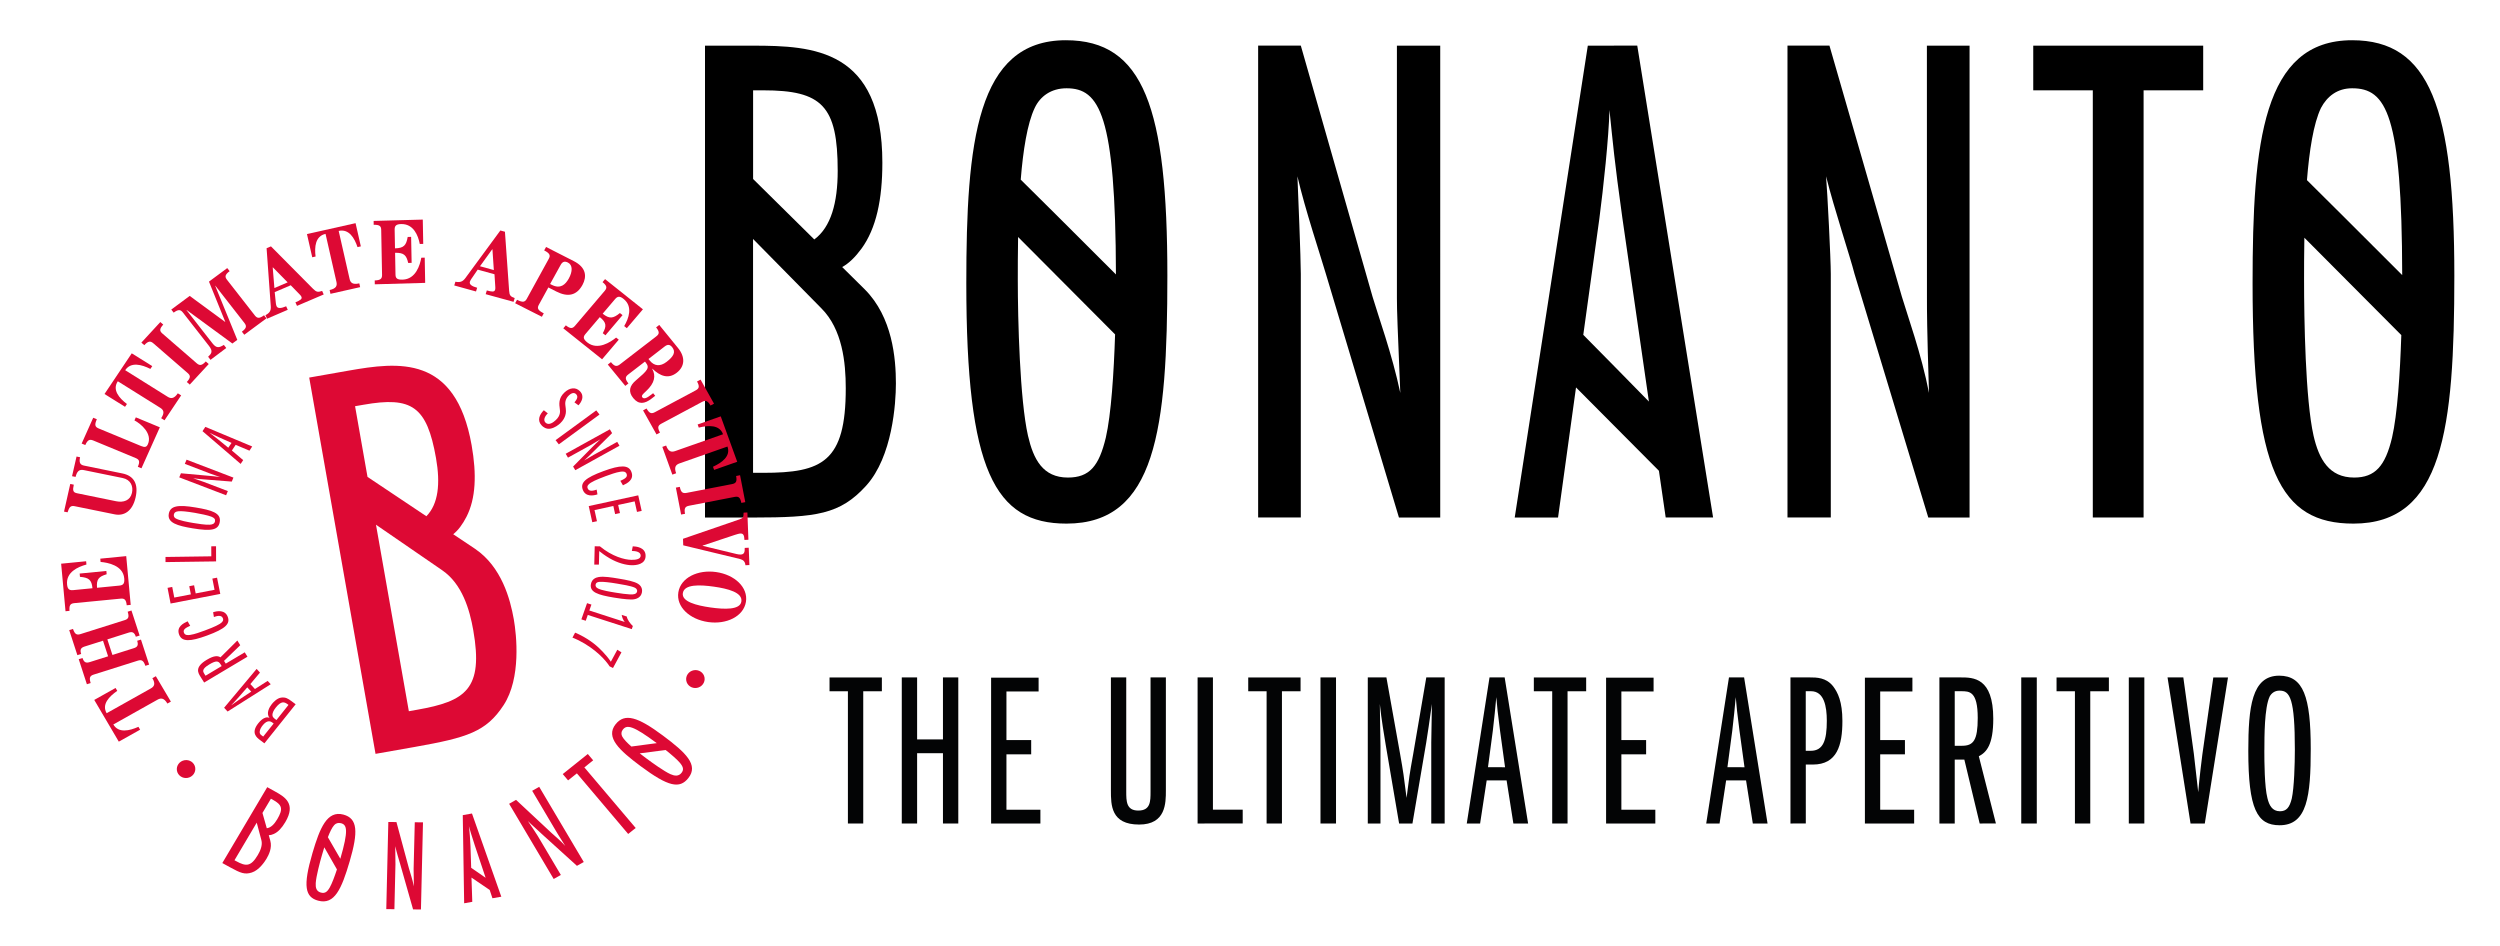<svg xmlns="http://www.w3.org/2000/svg" xmlns:xlink="http://www.w3.org/1999/xlink" id="Capa_1" x="0px" y="0px" viewBox="0 0 502.09 190" style="enable-background:new 0 0 502.09 190;" xml:space="preserve">
<style type="text/css">
	.st0{fill:#030405;}
	.st1{fill:#DD0934;}
</style>
<g>
	<g>
		<g>
			<path class="st0" d="M170.29,165.39v-26.56h-3.69v-2.77h10.51v2.77h-3.74v26.56H170.29z"></path>
			<path class="st0" d="M189.38,165.39v-14.12h-5.19v14.12h-3.08v-29.34h3.08v12.45h5.19v-12.45h3.08v29.34H189.38z"></path>
			<path class="st0" d="M199.05,165.39V136.1h9.54v2.77h-6.46v9.76h4.97v2.86h-4.97v11.13h6.82v2.77H199.05z"></path>
			<path class="st0" d="M226.19,136.05v22.91c0,1.94,0,3.83,2.42,3.83c2.46,0,2.46-1.85,2.46-3.83v-22.91h3.08v22.69     c0,2.55,0,6.86-5.37,6.86c-5.67,0-5.67-3.91-5.67-6.86v-22.69H226.19z"></path>
			<path class="st0" d="M240.52,165.39v-29.34h3.08v26.56h5.98v2.77L240.52,165.39L240.52,165.39z"></path>
			<path class="st0" d="M254.38,165.39v-26.56h-3.69v-2.77h10.51v2.77h-3.74v26.56H254.38z"></path>
			<path class="st0" d="M265.2,165.39v-29.34h3.12v29.34H265.2z"></path>
			<path class="st0" d="M287.45,165.39v-16.27c0-0.13,0.13-6.9,0.13-7.74c-0.48,3.56-0.88,6.03-1.14,7.74l-2.77,16.27h-2.68     l-2.68-15.74c-0.31-1.89-0.88-5.19-1.19-8.27c0,1.32,0.13,7.26,0.13,8.44v15.57h-2.55v-29.34h3.74l2.73,15.26     c0.7,3.96,0.75,4.44,1.32,8.93c0.53-4.18,0.57-4.62,1.32-8.75l2.64-15.44h3.69v29.34H287.45z"></path>
			<path class="st0" d="M303.94,165.39l-1.36-8.66h-4l-1.32,8.66h-2.68l4.57-29.34h3.04l4.71,29.34H303.94z M302.27,154.09     l-1.01-7.35c-0.48-3.61-0.57-4.71-0.75-6.73c-0.13,1.71-0.48,4.88-0.7,6.77l-0.97,7.3L302.27,154.09L302.27,154.09z"></path>
			<path class="st0" d="M311.74,165.39v-26.56h-3.69v-2.77h10.51v2.77h-3.74v26.56H311.74z"></path>
			<path class="st0" d="M322.56,165.39V136.1h9.54v2.77h-6.47v9.76h4.97v2.86h-4.97v11.13h6.82v2.77H322.56z"></path>
			<path class="st0" d="M352.03,165.39l-1.36-8.66h-4l-1.32,8.66h-2.68l4.57-29.34h3.04l4.71,29.34H352.03z M350.36,154.09     l-1.01-7.35c-0.48-3.61-0.57-4.71-0.75-6.73c-0.13,1.71-0.48,4.88-0.7,6.77l-0.97,7.3L350.36,154.09L350.36,154.09z"></path>
			<path class="st0" d="M359.59,165.39v-29.34h3.87c1.36,0,3.3,0,4.71,1.8c0.92,1.23,1.85,3.04,1.85,6.95     c0,4.88-1.06,8.75-5.94,8.75h-1.41v11.83L359.59,165.39L359.59,165.39z M362.67,150.79h0.97c2.55,0,3.25-2.11,3.25-6.03     c0-2.86-0.53-5.94-3.17-5.94h-1.06v11.97H362.67z"></path>
			<path class="st0" d="M374.54,165.39V136.1h9.54v2.77h-6.47v9.76h4.97v2.86h-4.97v11.13h6.82v2.77H374.54z"></path>
			<path class="st0" d="M397.59,165.39l-3.08-12.84h-1.93v12.84h-3.08v-29.34h4.22c2.59,0,6.6,0,6.6,8.31c0,5.23-1.36,6.73-2.9,7.52     l3.43,13.5L397.59,165.39L397.59,165.39z M392.58,149.78h1.45c2.29,0,3.17-1.06,3.17-5.59c0-5.37-1.67-5.37-3.34-5.37h-1.28     L392.58,149.78L392.58,149.78z"></path>
			<path class="st0" d="M405.94,165.39v-29.34h3.12v29.34H405.94z"></path>
			<path class="st0" d="M416.72,165.39v-26.56h-3.69v-2.77h10.51v2.77h-3.74v26.56H416.72z"></path>
			<path class="st0" d="M427.54,165.39v-29.34h3.12v29.34H427.54z"></path>
			<path class="st0" d="M439.94,165.39l-4.62-29.34h3.17l2.11,15.31c0.13,1.1,0.7,6.33,0.88,7.74c0.22-2.68,0.75-7.04,0.83-7.56     l2.2-15.48h2.95l-4.66,29.34h-2.86V165.39z"></path>
			<path class="st0" d="M457.75,135.7c4.84,0,6.33,4.22,6.33,14.69c0,9.5-0.7,15.35-6.25,15.35c-4.53,0-6.29-3.25-6.29-14.95     C451.55,142.04,452.21,135.7,457.75,135.7z M454.76,150.66c0,2.42,0.04,7.39,0.62,9.63c0.35,1.45,0.97,2.64,2.51,2.64     c1.32,0,1.93-0.75,2.38-2.55c0.48-2.16,0.62-6.95,0.62-9.81c0-10.25-0.97-11.87-3.08-11.87c-0.97,0-1.63,0.53-1.98,1.19     c-1.06,2.24-1.06,8.05-1.06,10.73v0.04H454.76z"></path>
		</g>
	</g>
	<g>
		<path d="M169.14,53.63c1.33-0.72,2.64-2.01,3.86-3.67c2.99-4.08,4.21-9.93,4.21-17.27c0-22.87-13.91-23.5-25.97-23.52l0,0h-9.65    v94.77h9.38c0.14,0,0.27,0,0.27,0l0,0c12.74-0.01,17.46-0.61,22.71-6.39c5.3-5.85,5.98-16.59,5.98-20.53    c0-5.03-0.68-13.32-6.25-18.9L169.14,53.63z M153.28,18.14c11.83,0,14.96,3.13,14.96,16.18c0,6.36-1.34,11.29-4.7,13.77    l-12.29-12.14V18.14H153.28z M153.28,94.96h-2.04V47.99l13.73,13.94c4.21,4.21,4.89,10.88,4.89,16.04    C169.87,92.79,165.11,94.96,153.28,94.96z"></path>
		<path d="M472.39,8.08c-17.95,0-19.99,20.53-19.99,48.81c0,37.66,5.44,48.27,20.26,48.27c17.95,0,20.26-18.9,20.26-49.76    C492.92,21.68,488.02,8.08,472.39,8.08z M472.39,17.73c6.87,0,10,5.2,10.06,37.52c-8.59-8.59-15.45-15.44-19.13-19.07    c0.47-5.88,1.3-11.36,2.82-14.51C467.36,19.37,469.4,17.73,472.39,17.73z M472.8,95.91c-5.03,0-7.07-3.67-8.16-8.43    c-1.63-7.21-1.9-23.25-1.9-31.27c0-2.24,0-5.2,0.06-8.47l19.47,19.56c-0.25,7.7-0.79,15.95-1.86,20.58    C479.05,93.6,477.01,95.91,472.8,95.91z"></path>
		<path d="M214.06,8.08c-17.95,0-19.99,20.53-19.99,48.81c0,37.66,5.71,48.27,20.12,48.27c17.95,0,20.26-18.9,20.26-49.76    C234.45,21.68,229.7,8.08,214.06,8.08z M214.2,17.73c6.59,0,9.85,5.19,9.92,37.39c-9.38-9.37-16.43-16.41-19.12-19.04    c0.47-5.84,1.31-11.28,2.81-14.41C208.89,19.37,211.07,17.73,214.2,17.73z M214.47,95.91c-5.03,0-6.93-3.67-8.02-8.43    c-1.63-7.21-2.04-23.25-2.04-31.27c0-2.28,0-5.29,0.06-8.61l19.48,19.56c-0.25,7.74-0.79,16.06-1.86,20.72    C220.72,93.6,218.82,95.91,214.47,95.91z"></path>
		<path d="M387,59.88c0,2.72,0,5.71,0.41,19.03c-1.5-7.75-4.35-15.64-5.44-19.31L367.42,9.16h-8.43v94.77h8.7V54.99    c0-2.99-0.68-16.32-0.95-19.58c1.63,6.53,4.89,16.32,5.71,19.58l14.82,48.95h8.29V9.17h-8.57L387,59.88L387,59.88z"></path>
		<polygon points="408.35,18.14 420.31,18.14 420.31,103.93 430.51,103.93 430.51,18.14 442.48,18.14 442.48,9.17 408.35,9.17   "></polygon>
		<path d="M318.89,9.17l-14.68,94.77h8.7l3.61-26.13l16.65,16.74l1.36,9.38h9.52L328.82,9.16L318.89,9.17L318.89,9.17z     M317.98,67.25l3.22-23.27c0.82-6.25,1.9-16.32,2.04-21.89c0.68,6.53,0.95,9.93,2.58,21.62l5.34,36.94    C325.97,75.37,321.47,70.75,317.98,67.25z"></path>
		<path d="M280.55,59.88c0,2.72,0.14,5.71,0.68,19.03c-1.63-7.75-4.49-15.64-5.57-19.31L261.25,9.16h-8.57v94.77h8.57V54.99    c0-2.99-0.54-16.32-0.68-19.58c1.5,6.53,4.76,16.32,5.71,19.58l14.68,48.95h8.29V9.17h-8.7L280.55,59.88L280.55,59.88z"></path>
	</g>
	<g>
		<path class="st1" d="M91.02,107.29c0.99-0.77,1.89-1.99,2.66-3.49c1.89-3.69,2.07-8.53,1.04-14.38    C91.5,71.18,79.97,72.7,70.04,74.43l0,0l-7.94,1.4l13.32,75.57l7.72-1.36c0.11-0.02,0.22-0.04,0.22-0.04l0,0    c10.48-1.86,14.28-3.02,17.79-8.39c3.54-5.43,2.59-14.09,2.04-17.24c-0.71-4.01-2.43-10.53-7.8-14.16L91.02,107.29z M72.99,81.29    c9.73-1.72,12.75,0.32,14.58,10.73c0.89,5.07,0.49,9.19-1.94,11.66l-11.82-7.9l-2.5-14.2L72.99,81.29z M83.79,142.54l-1.68,0.3    l-6.6-37.46l13.26,9.12c4.06,2.75,5.56,7.96,6.28,12.08C97.13,138.4,93.52,140.83,83.79,142.54z"></path>
		<g>
			<path class="st1" d="M53.1,149.29l-0.86-0.65c-0.67-0.5-1.92-1.44-0.36-3.39c0.48-0.6,0.97-1,1.49-1.14     c0.34-0.09,0.6,0,0.75,0.05c-0.73-0.91-0.01-2.15,0.47-2.75c0.26-0.33,1.02-1.18,1.85-1.3c0.88-0.13,1.36,0.15,2.15,0.74     l0.79,0.59L53.1,149.29z M54.96,145.31l-0.28-0.21c-0.67-0.5-1.32-0.18-1.95,0.61c-0.2,0.25-0.56,0.75-0.58,1.3     c0,0.39,0.21,0.55,0.43,0.71l0.28,0.21L54.96,145.31z M57.94,141.57l-0.2-0.15c-0.67-0.5-1.29-0.64-2.34,0.67     c-0.07,0.08-0.51,0.64-0.63,1.13c-0.18,0.68,0.14,0.93,0.43,1.15l0.32,0.24L57.94,141.57z"></path>
			<path class="st1" d="M52.21,135.08l-1.93,2.3l0.92,1l2.55-1.63l0.62,0.67l-8.66,5.48l-0.7-0.76l6.53-7.8L52.21,135.08z      M49.66,138.05l-1.67,1.91c-0.82,0.93-1.09,1.2-1.57,1.7c0.47-0.35,1.38-0.98,1.92-1.35l2.12-1.41L49.66,138.05z"></path>
			<path class="st1" d="M48.25,129.58l-3.26,3.15l0.35,0.55l3.81-2.27l0.55,0.88l-8.7,5.19l-0.76-1.21     c-0.46-0.74-1.18-1.89,1.29-3.36c1.55-0.93,2.24-0.8,2.75-0.5l3.39-3.37L48.25,129.58z M44.52,133.77l-0.26-0.41     c-0.41-0.65-0.88-0.72-2.22,0.08c-1.59,0.95-1.29,1.43-0.99,1.91l0.23,0.36L44.52,133.77z"></path>
			<path class="st1" d="M42.8,122.96c0.84-0.28,2.39-0.53,2.94,0.92c0.53,1.4-0.43,2.39-4.16,3.76c-3.4,1.25-5.05,1.28-5.6-0.17     c-0.6-1.58,0.86-2.3,1.7-2.69l0.52,0.9c-0.77,0.36-1.53,0.7-1.26,1.39c0.21,0.55,0.8,0.51,1.26,0.44     c0.91-0.14,1.99-0.54,2.95-0.89c0.37-0.14,2.2-0.81,2.99-1.32c0.56-0.36,0.8-0.69,0.62-1.14c-0.29-0.76-1.33-0.41-1.8-0.24     L42.8,122.96z"></path>
			<path class="st1" d="M44.24,119.28l-9.98,1.93l-0.61-3.15l0.94-0.18l0.41,2.13l3.33-0.64l-0.32-1.64l0.97-0.19l0.32,1.64     l3.79-0.73l-0.44-2.25l0.94-0.18L44.24,119.28z"></path>
			<path class="st1" d="M43.4,112.75l-10.16,0.14v-1.03l9.2-0.13l-0.01-2.01l0.96-0.01L43.4,112.75z"></path>
			<path class="st1" d="M33.9,103.18c0.3-1.6,1.84-1.86,5.4-1.26c3.24,0.54,5.18,1.11,4.83,2.95c-0.28,1.5-1.5,1.9-5.49,1.23     C35.67,105.6,33.56,105.02,33.9,103.18z M38.8,105.03c0.82,0.14,2.52,0.41,3.32,0.35c0.52-0.03,0.96-0.17,1.06-0.68     c0.08-0.44-0.13-0.68-0.72-0.93c-0.7-0.28-2.33-0.6-3.3-0.77c-3.49-0.59-4.1-0.36-4.24,0.34c-0.06,0.32,0.08,0.57,0.28,0.72     C35.9,104.54,37.87,104.87,38.8,105.03L38.8,105.03z"></path>
			<path class="st1" d="M46.55,96.72l-5.46-0.43c-0.35-0.02-1.6-0.13-2.3-0.24c0.33,0.11,1.82,0.62,2.12,0.73l4.85,1.85l-0.35,0.84     L36,95.87l0.34-0.82l5.59,0.51c0.41,0.04,1.43,0.11,2.28,0.25c-1.36-0.47-1.8-0.62-2.05-0.72l-5.04-1.93l0.35-0.84l9.41,3.6     L46.55,96.72z"></path>
			<path class="st1" d="M50.1,90.51l-2.77-1.17l-0.76,1.14l2.27,1.93l-0.51,0.76l-7.66-6.58l0.57-0.86l9.41,3.94L50.1,90.51z      M46.5,88.95l-2.33-1.04c-1.14-0.51-1.47-0.69-2.1-1c0.48,0.35,1.33,1.02,1.84,1.42l1.94,1.59L46.5,88.95z"></path>
		</g>
		<g>
			<path class="st1" d="M110.02,83.02c-0.59,0.56-0.97,1.34-0.47,1.85c0.66,0.67,1.63-0.08,2.06-0.49c1.01-0.93,0.88-1.79,0.82-2.23     c-0.13-0.95-0.31-2.17,0.94-3.33c1.05-0.98,2.24-1.12,3.09-0.26c1.02,1.04,0.29,2.21-0.28,2.84l-0.81-0.59     c0.35-0.42,0.88-1.08,0.35-1.63c-0.32-0.33-0.81-0.37-1.44,0.21c-0.57,0.52-0.83,1.2-0.74,1.94c0.14,1.09,0.19,1.49-0.03,2.17     c-0.12,0.35-0.36,0.92-1,1.52c-0.38,0.35-1.09,0.89-1.92,1.06c-0.88,0.18-1.51-0.33-1.77-0.6c-1-1.02-0.49-2.19,0.4-3.09     L110.02,83.02z"></path>
			<path class="st1" d="M111.58,88.4l8.17-5.98l0.65,0.84l-8.17,5.98L111.58,88.4z"></path>
			<path class="st1" d="M115.1,93.7l3.82-3.87c0.24-0.25,1.12-1.13,1.66-1.6c-0.3,0.18-1.65,1-1.93,1.15l-4.58,2.53l-0.46-0.78     l8.87-4.91l0.45,0.77l-3.96,3.92c-0.29,0.28-1,1.01-1.65,1.57c1.24-0.74,1.65-0.98,1.89-1.11l4.75-2.63l0.45,0.78l-8.87,4.91     L115.1,93.7z"></path>
			<path class="st1" d="M119.99,99.29c-0.84,0.28-2.39,0.53-2.94-0.92c-0.53-1.4,0.43-2.39,4.16-3.76c3.4-1.25,5.05-1.28,5.6,0.17     c0.6,1.58-0.86,2.3-1.7,2.69l-0.52-0.9c0.77-0.36,1.53-0.7,1.26-1.39c-0.21-0.55-0.8-0.51-1.26-0.44     c-0.91,0.14-1.99,0.54-2.95,0.89c-0.37,0.14-2.2,0.81-2.99,1.32c-0.56,0.36-0.8,0.69-0.62,1.14c0.29,0.76,1.33,0.41,1.8,0.24     L119.99,99.29z"></path>
			<path class="st1" d="M118.24,101.64l9.94-2.16l0.69,3.13l-0.94,0.2l-0.47-2.12l-3.31,0.72l0.36,1.63l-0.97,0.21l-0.36-1.63     l-3.78,0.82l0.49,2.24l-0.94,0.2L118.24,101.64z"></path>
			<path class="st1" d="M119.44,109.71l1.05,0.02c2.46,2.03,4.94,2.69,6.31,2.71c0.97,0.01,1.85-0.15,1.87-0.83     c0.02-0.81-1.04-0.95-1.77-0.96l0.18-0.93c0.55,0.02,2.63,0.14,2.58,1.96c-0.04,1.69-1.92,1.85-2.77,1.84     c-1.16-0.02-2.76-0.42-4.4-1.36c-1.02-0.59-1.77-1.18-2.14-1.48l-0.07,2.72l-0.93-0.01L119.44,109.71z"></path>
			<path class="st1" d="M128.16,117.26c0.89,0.57,0.82,1.4,0.76,1.72c-0.18,0.99-1.07,1.36-1.85,1.41c-0.56,0.01-1.4,0.02-3.76-0.37     c-3.27-0.54-4.93-1.1-4.63-2.72c0.19-1.02,1-1.32,1.56-1.41c1.04-0.18,2.66,0.09,3.98,0.31     C125.92,116.48,127.4,116.77,128.16,117.26z M120.45,116.86c-0.16,0-0.74,0.04-0.83,0.54c-0.07,0.37,0.13,0.62,0.52,0.81     c0.78,0.37,2.41,0.64,3.46,0.81c1.28,0.21,2.05,0.31,2.93,0.36c0.73,0.05,1.32-0.07,1.42-0.59c0.07-0.41-0.21-0.64-0.48-0.77     c-0.68-0.34-2.69-0.67-3.56-0.81C122.52,116.97,121.05,116.8,120.45,116.86z"></path>
			<path class="st1" d="M118.05,123.5l-0.41,1.17l-0.88-0.28l1.14-3.25l0.88,0.28l-0.42,1.19l7.11,2.3     c-0.36-0.43-0.54-0.97-0.61-1.42l1.02,0.33c0.09,0.62,0.71,1.46,1.22,1.91l-0.22,0.62L118.05,123.5z"></path>
			<path class="st1" d="M115.5,127.06c0.16,0.06,0.47,0.18,0.99,0.45c2.21,1.11,3.59,2.35,4.57,3.39c0.59,0.62,1.15,1.28,1.62,2     l1.3-2.41l0.83,0.52l-1.7,3.15l-0.69-0.34c-0.72-1.15-2.75-3.48-6.23-5.23c-0.66-0.33-1.05-0.46-1.22-0.53L115.5,127.06z"></path>
		</g>
		<g>
			<path class="st1" d="M34.32,140.91l-0.7,0.39c-0.69-1.17-1.32-1.15-2-0.77l-8.86,4.97c1.04,1.78,3.22,1.28,5.04,0.47l0.34,0.58     l-4.28,2.4l-4.93-8.38l4.28-2.4l0.34,0.58c-1.63,1.13-3.17,2.71-2.13,4.49l8.86-4.97c0.68-0.38,1.01-0.91,0.32-2.07l0.7-0.39     L34.32,140.91z"></path>
			<path class="st1" d="M20.69,128.68l-3.71,1.17c-0.75,0.24-0.96,0.61-0.68,1.49l-0.76,0.24l-1.64-5.03l0.76-0.24     c0.36,1.09,0.76,1.27,1.5,1.04l8.87-2.8c0.75-0.23,0.96-0.61,0.61-1.7l0.76-0.24l1.64,5.03l-0.76,0.24     c-0.29-0.88-0.69-1.06-1.43-0.83l-4.29,1.36l1.02,3.13l4.29-1.36c0.75-0.23,0.96-0.61,0.68-1.49l0.76-0.24l1.64,5.03l-0.76,0.24     c-0.36-1.09-0.76-1.27-1.5-1.04l-8.87,2.8c-0.75,0.24-0.96,0.61-0.61,1.7l-0.76,0.24l-1.64-5.03l0.76-0.24     c0.29,0.88,0.69,1.06,1.43,0.83l3.71-1.17L20.69,128.68z"></path>
			<path class="st1" d="M26.25,121.48l-0.8,0.08c-0.11-1.14-0.46-1.41-1.24-1.33l-9.28,0.9c-0.78,0.08-1.07,0.4-0.97,1.55l-0.8,0.08     l-0.88-9.55l5.02-0.49l0.06,0.66c-1.76,0.47-4.11,1.55-3.89,3.99c0.09,0.96,0.44,1.22,1.22,1.15l3.88-0.38     c-0.16-1.71-0.75-2.14-2.51-2.29L16,115.19l5.36-0.52l0.06,0.66c-1.58,0.47-2.09,1-1.93,2.72l4.48-0.44     c0.78-0.08,1.08-0.4,0.98-1.47c-0.24-2.6-3.32-3.16-4.75-3.28l-0.06-0.66l5.21-0.51L26.25,121.48z"></path>
			<path class="st1" d="M14.11,97.19l0.71,0.15c-0.26,1.16-0.16,1.56,0.64,1.72l7.87,1.61c1.47,0.3,2.82-0.14,3.17-1.67     c0.3-1.31-0.23-2.67-1.89-3l-7.79-1.59c-0.95-0.19-1.37,0.29-1.64,1.37l-0.71-0.14l0.9-3.95l0.71,0.14     c-0.2,0.91-0.09,1.5,0.75,1.67l7.77,1.59c2.35,0.48,3.23,2.18,2.63,4.82c-0.64,2.83-2.38,3.76-4.2,3.39l-8.05-1.64     c-0.84-0.17-1.09,0.25-1.41,1.23l-0.71-0.14L14.11,97.19z"></path>
			<path class="st1" d="M28.41,94.05l-0.73-0.3c0.47-1.06,0.3-1.45-0.42-1.75l-8.52-3.53c-0.72-0.3-1.14-0.15-1.61,0.91l-0.73-0.3     l2.32-5.18l0.73,0.3c-0.52,1.16-0.35,1.55,0.37,1.85l8.52,3.53c0.77,0.32,1.1,0.21,1.36-0.36c0.95-2.13-1.39-4.11-2.7-4.79     l0.28-0.61l4.82,2L28.41,94.05z"></path>
			<path class="st1" d="M33.04,84.41l-0.67-0.42c0.76-1.14,0.47-1.68-0.19-2.09l-8.52-5.33c-1.16,1.73,0.27,3.38,1.83,4.57     l-0.38,0.56l-4.12-2.57l5.47-8.17l4.12,2.57l-0.38,0.56c-1.76-0.88-3.9-1.47-5.06,0.26l8.52,5.33c0.65,0.41,1.28,0.45,2.05-0.69     l0.67,0.42L33.04,84.41z"></path>
			<path class="st1" d="M28.39,68.81l3.81-4.13l0.59,0.51c-0.79,0.86-0.76,1.29-0.18,1.79l6.9,5.98c0.58,0.5,1.03,0.49,1.82-0.37     l0.59,0.52l-3.81,4.13l-0.59-0.52c0.79-0.86,0.76-1.29,0.18-1.79l-6.9-5.98c-0.58-0.5-1.03-0.49-1.82,0.37L28.39,68.81z"></path>
			<path class="st1" d="M42.28,72.27l-0.48-0.62c0.68-0.64,1.02-1.1,0.18-2.17l-5.25-6.72c-0.47-0.6-0.91-0.67-1.85,0.03l-0.48-0.62     l3.7-2.74l7.11,5.22l0.03-0.02l-3.27-8.07l3.67-2.72l0.48,0.62c-0.95,0.7-1,1.13-0.53,1.73l5.59,7.16     c0.47,0.6,0.91,0.67,1.85-0.03l0.48,0.62l-4.45,3.29l-0.48-0.62c0.94-0.7,0.99-1.13,0.52-1.73l-5.85-7.5l-0.03,0.02l4.44,10.86     l-0.99,0.73l-9.18-6.73l-0.03,0.02l5.2,6.66c0.84,1.07,1.35,0.9,2.3,0.33l0.48,0.62L42.28,72.27z"></path>
			<path class="st1" d="M53.63,64.01l-0.32-0.71c0.85-0.44,1.14-0.91,1.07-1.81l-0.84-11.64l0.88-0.37l8.44,8.51     c0.68,0.68,0.97,0.73,1.84,0.44l0.31,0.71l-5.36,2.29l-0.32-0.71c1.02-0.43,1.41-0.68,1.2-1.14c-0.07-0.15-0.24-0.36-0.38-0.48     l-1.76-1.81l-3.22,1.38l0.23,2.22c0.04,0.23,0.06,0.42,0.14,0.6c0.24,0.54,0.98,0.43,1.93,0.02l0.32,0.71L53.63,64.01z      M55.11,57.85l2.66-1.14l-2.96-3.01l-0.04,0.02L55.11,57.85z"></path>
			<path class="st1" d="M66.37,59.01l-0.17-0.76c1.36-0.3,1.54-0.89,1.37-1.64l-2.19-9.64c-2.07,0.46-2.24,2.63-2,4.55l-0.67,0.15     l-1.06-4.66l9.76-2.19l1.06,4.66l-0.67,0.15c-0.61-1.83-1.71-3.71-3.78-3.25l2.19,9.64c0.17,0.74,0.58,1.2,1.95,0.89l0.17,0.76     L66.37,59.01z"></path>
			<path class="st1" d="M75.27,57.1l-0.01-0.78c1.18-0.03,1.48-0.36,1.47-1.11l-0.17-9.03c-0.01-0.76-0.32-1.06-1.51-1.03     l-0.01-0.78l9.87-0.27L85,48.98L84.31,49c-0.34-1.73-1.26-4.07-3.77-4c-0.99,0.03-1.29,0.35-1.28,1.11l0.07,3.77     c1.77-0.05,2.26-0.6,2.55-2.29l0.69-0.02l0.1,5.22l-0.69,0.02c-0.35-1.56-0.86-2.08-2.63-2.04l0.08,4.36     c0.01,0.76,0.32,1.06,1.43,1.03c2.69-0.08,3.51-3.02,3.75-4.4l0.69-0.02l0.09,5.07L75.27,57.1z"></path>
			<path class="st1" d="M91.23,57.33l0.23-0.75c0.94,0.18,1.47,0,2.01-0.74l7.02-9.55l0.92,0.25l0.84,11.84     c0.07,0.95,0.26,1.17,1.12,1.49l-0.23,0.75l-5.6-1.54l0.23-0.75c1.06,0.29,1.52,0.34,1.67-0.14c0.05-0.16,0.05-0.43,0.03-0.61     l-0.16-2.5l-3.37-0.93l-1.28,1.87c-0.12,0.2-0.23,0.36-0.29,0.56c-0.17,0.57,0.47,0.94,1.46,1.21l-0.23,0.75L91.23,57.33z      M96.4,53.47l2.78,0.77l-0.28-4.17l-0.04-0.01L96.4,53.47z"></path>
			<path class="st1" d="M103.46,60.9l0.38-0.69c1.18,0.6,1.6,0.46,1.97-0.22l4.4-8.01c0.37-0.67,0.25-1.09-0.92-1.69l0.38-0.69     l5.55,2.83c2.56,1.3,2.66,3.14,1.76,4.8c-1.17,2.13-2.94,2.49-5.24,1.32l-1.61-0.82l-1.91,3.48c-0.37,0.67-0.25,1.09,0.99,1.72     l-0.38,0.69L103.46,60.9z M110.48,57.04l0.34,0.17c1.73,0.88,2.73-0.04,3.42-1.28c0.76-1.38,0.81-2.7-0.18-3.2     c-0.59-0.3-1.07-0.25-1.47,0.49L110.48,57.04z"></path>
			<path class="st1" d="M113.13,65.94l0.51-0.6c0.91,0.73,1.35,0.67,1.85,0.08l5.96-7.01c0.5-0.59,0.47-1.02-0.44-1.75l0.51-0.6     l7.6,6.06l-3.23,3.79l-0.53-0.42c0.91-1.54,1.8-3.92-0.13-5.46c-0.76-0.61-1.2-0.55-1.7,0.04L121.04,63     c1.36,1.09,2.1,0.98,3.46-0.13l0.53,0.42l-3.44,4.05l-0.53-0.42c0.79-1.42,0.76-2.14-0.6-3.23l-2.88,3.39     c-0.5,0.59-0.47,1.02,0.38,1.7c2.07,1.65,4.67-0.08,5.78-0.98l0.53,0.42l-3.35,3.94L113.13,65.94z"></path>
			<path class="st1" d="M122.07,73.22l0.63-0.49c0.73,0.9,1.17,0.93,1.79,0.46l7.32-5.64c0.62-0.47,0.68-0.9-0.04-1.8l0.63-0.49     l3.76,4.62c1.52,1.86,1.38,3.73-0.26,4.99c-1.7,1.31-3.32,0.66-4.89-0.82l-0.03,0.02c0.77,1.4,0.54,2.85-1.23,4.49     c-0.57,0.53-1.02,0.9-0.75,1.24c0.33,0.4,0.89,0.16,1.73-0.49l0.44-0.34l0.42,0.52l-0.75,0.58c-1.36,1.05-2.57,1.23-3.66-0.12     c-1.05-1.29-0.78-2.46,0.56-3.58c2.31-1.97,2.81-2.49,1.94-3.56l-0.15-0.19l-3.36,2.59c-0.62,0.47-0.68,0.9,0.04,1.8l-0.63,0.49     L122.07,73.22z M130.24,72.1l0.27,0.33c0.87,1.07,2.05,1.26,3.37,0.24c1.38-1.06,1.91-1.97,1.11-2.95     c-0.46-0.56-0.9-0.6-1.52-0.12L130.24,72.1z"></path>
			<path class="st1" d="M140.7,76.24l2.7,4.83l-0.71,0.38c-0.56-1-0.99-1.11-1.68-0.74l-8.19,4.38c-0.69,0.37-0.83,0.78-0.27,1.78     l-0.7,0.38l-2.7-4.83l0.7-0.38c0.56,1,0.99,1.11,1.68,0.74l8.19-4.38c0.69-0.37,0.83-0.78,0.27-1.78L140.7,76.24z"></path>
			<path class="st1" d="M133.02,89.75l0.76-0.27c0.46,1.27,1.08,1.37,1.82,1.11l9.61-3.38c-0.7-1.93-2.93-1.82-4.87-1.33l-0.23-0.63     l4.64-1.63l3.31,9.12l-4.64,1.63l-0.23-0.63c1.81-0.83,3.61-2.13,2.91-4.06l-9.61,3.38c-0.74,0.26-1.16,0.72-0.7,1.99l-0.76,0.27     L133.02,89.75z"></path>
			<path class="st1" d="M148.63,95.44l1.05,5.41l-0.79,0.15c-0.22-1.13-0.59-1.35-1.36-1.2l-9.14,1.77     c-0.77,0.15-1.03,0.5-0.81,1.62l-0.79,0.15l-1.05-5.41l0.79-0.15c0.22,1.12,0.59,1.35,1.36,1.21l9.14-1.77     c0.77-0.15,1.03-0.5,0.81-1.62L148.63,95.44z"></path>
			<path class="st1" d="M137.17,108.21l11.4-3.92c0.7-0.24,0.76-0.48,0.77-1.33l0.76-0.04l0.21,5.48l-0.8,0.04     c-0.04-0.96-0.22-1.32-0.83-1.29c-0.3,0.01-0.78,0.19-1.08,0.27l-6.49,2.16v0.04l6.86,1.66c0.35,0.08,0.58,0.1,0.81,0.09     c0.61-0.03,0.83-0.39,0.79-1.33l0.8-0.04l0.14,3.48l-0.8,0.04c-0.06-0.7-0.4-1.07-1.08-1.25l-11.41-2.75L137.17,108.21z"></path>
			<path class="st1" d="M136.24,118.94c0.48-2.93,3.91-4.58,7.6-4.05s6.44,3.06,5.97,5.99c-0.48,2.93-3.91,4.58-7.6,4.05     C138.51,124.4,135.76,121.87,136.24,118.94z M148.89,120.82c0.3-1.83-2.7-2.6-5.53-3s-5.93-0.51-6.22,1.29     c-0.28,1.72,2.72,2.49,5.55,2.89C145.51,122.4,148.62,122.51,148.89,120.82z"></path>
		</g>
		<g>
			<path class="st1" d="M53.98,167.74c0.29,0,0.63-0.08,0.98-0.24c0.88-0.38,1.64-1.21,2.34-2.39c2.18-3.68-0.05-5.04-2.04-6.14l0,0     l-1.59-0.88l-9.02,15.24l1.54,0.85c0.02,0.01,0.04,0.02,0.04,0.02l0,0c2.1,1.15,2.93,1.49,4.35,1.03     c1.43-0.46,2.56-2.12,2.94-2.76c0.48-0.81,1.16-2.2,0.77-3.61L53.98,167.74z M54.75,160.59c1.95,1.07,2.16,1.86,0.92,3.96     c-0.61,1.02-1.29,1.69-2.09,1.79l-0.87-3.07l1.7-2.86L54.75,160.59z M47.43,172.95l-0.34-0.18l4.47-7.55l0.93,3.49     c0.29,1.06-0.23,2.19-0.72,3.02C50.37,174.1,49.38,174.02,47.43,172.95z"></path>
			<path class="st1" d="M123.64,145.45c-2.1,2.64,0.75,5.23,4.99,8.4c5.65,4.21,7.88,4.6,9.61,2.42c2.1-2.64-0.47-5.09-5.1-8.54     C128.08,143.96,125.47,143.16,123.64,145.45z M125.09,146.53c0.8-1.01,1.95-0.89,6.81,2.72c-2.29,0.3-4.12,0.54-5.1,0.68     c-0.83-0.73-1.55-1.46-1.85-2.04C124.74,147.45,124.74,146.97,125.09,146.53z M136.87,155.22c-0.59,0.74-1.38,0.63-2.22,0.26     c-1.27-0.57-3.71-2.32-4.91-3.22c-0.34-0.25-0.78-0.58-1.26-0.96l5.21-0.67c1.13,0.9,2.3,1.9,2.87,2.58     C137.25,154.04,137.36,154.6,136.87,155.22z"></path>
			<path class="st1" d="M68.97,163.6c-3.28-0.88-4.73,2.68-6.21,7.71c-1.97,6.71-1.48,8.87,1.15,9.58c3.28,0.88,4.69-2.37,6.31-7.87     C71.98,167.02,71.83,164.37,68.97,163.6z M68.49,165.33c1.2,0.32,1.53,1.41-0.14,7.14c-1.22-2.13-2.15-3.73-2.5-4.33     c0.39-1.02,0.83-1.94,1.27-2.43C67.43,165.36,67.91,165.18,68.49,165.33z M64.44,179.26c-0.92-0.25-1.08-0.99-1.03-1.89     c0.08-1.36,0.84-4.24,1.26-5.67c0.12-0.41,0.28-0.94,0.46-1.53l2.54,4.44c-0.45,1.37-0.99,2.82-1.43,3.6     C65.71,179.16,65.24,179.47,64.44,179.26z"></path>
			<path class="st1" d="M111.66,166.9c0.26,0.43,0.54,0.91,1.86,2.99c-0.98-1.09-2.19-2.08-2.72-2.57l-7.16-6.68l-1.39,0.79     l8.95,15.1l1.44-0.81l-4.62-7.8c-0.28-0.48-1.65-2.54-2.01-3.03c0.89,0.89,2.35,2.14,2.79,2.59l7.07,6.41l1.37-0.77l-8.95-15.1     l-1.41,0.8L111.66,166.9z"></path>
			<polygon class="st1" points="114.09,156.73 115.86,155.32 126.16,167.49 127.67,166.29 117.36,154.12 119.13,152.7      118.05,151.43 113.02,155.46    "></polygon>
			<path class="st1" d="M92.94,163.71l0.28,17.7l1.63-0.29l-0.16-4.87l3.66,2.49l0.55,1.66l1.78-0.31l-5.89-16.71L92.94,163.71z      M94.63,174.29l-0.14-4.33c-0.05-1.16-0.17-3.03-0.32-4.04c0.34,1.16,0.5,1.77,1.18,3.84l2.18,6.53     C96.39,175.51,95.4,174.82,94.63,174.29z"></path>
			<path class="st1" d="M83.07,174.5c-0.01,0.5,0,1.05,0.05,3.52c-0.28-1.43-0.79-2.9-0.98-3.58l-2.52-9.34l-1.63-0.02l-0.41,17.5     l1.63,0.02l0.21-9.04c0.01-0.55-0.03-3.01-0.04-3.62c0.26,1.21,0.83,3.02,1,3.63l2.58,9.07l1.58,0.02l0.41-17.5l-1.65-0.02     L83.07,174.5z"></path>
		</g>
		
			<ellipse transform="matrix(0.985 -0.174 0.174 0.985 -26.245 8.82)" class="st1" cx="37.3" cy="154.44" rx="1.86" ry="1.8"></ellipse>
		
			<ellipse transform="matrix(0.985 -0.174 0.174 0.985 -21.562 26.302)" class="st1" cx="139.58" cy="136.41" rx="1.86" ry="1.8"></ellipse>
	</g>
</g>
</svg>